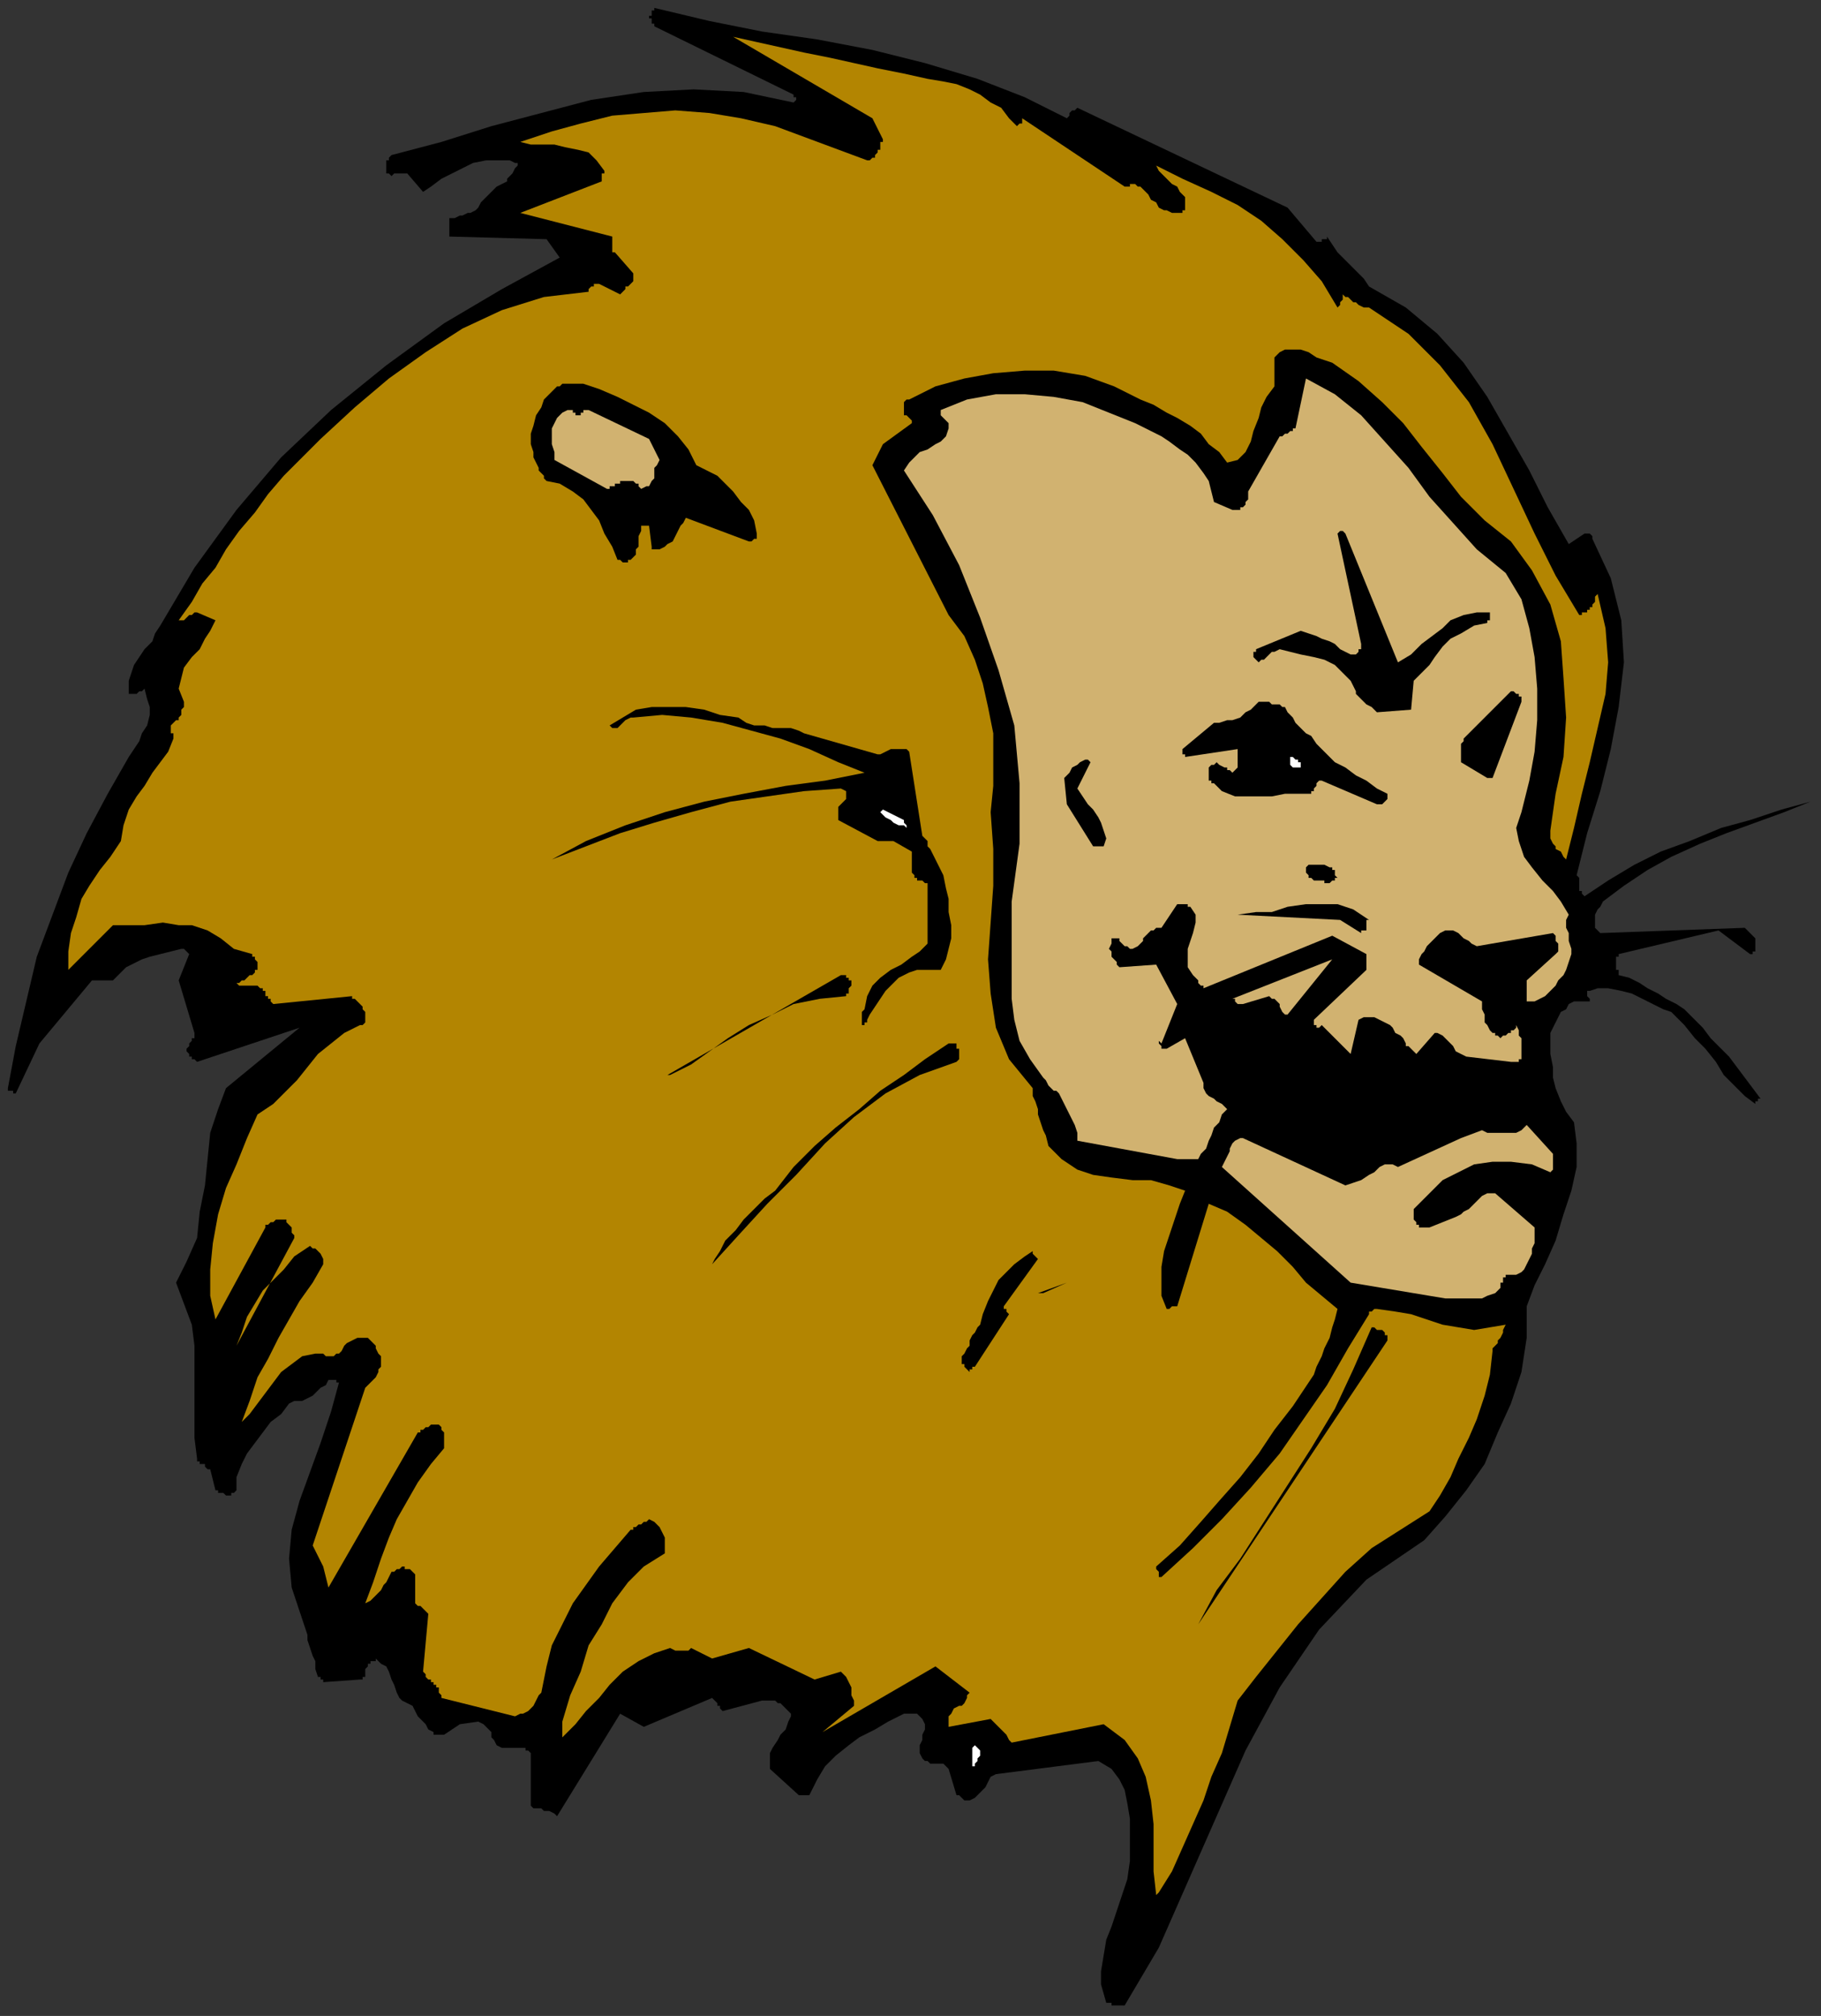 <?xml version="1.0" encoding="UTF-8" standalone="no"?>
<svg
   xmlns:dc="http://purl.org/dc/elements/1.1/"
   xmlns:cc="http://creativecommons.org/ns#"
   xmlns:rdf="http://www.w3.org/1999/02/22-rdf-syntax-ns#"
   xmlns:svg="http://www.w3.org/2000/svg"
   xmlns="http://www.w3.org/2000/svg"
   xmlns:sodipodi="http://sodipodi.sourceforge.net/DTD/sodipodi-0.dtd"
   xmlns:inkscape="http://www.inkscape.org/namespaces/inkscape"
   version="1.0"
   width="183.356mm"
   height="202.935mm"
   id="svg53"
   sodipodi:docname="CCAT013.WMF">
  <rect width="100%" height="100%" fill="#333333" stroke="none"/>
  <sodipodi:namedview
     pagecolor="#ffffff"
     bordercolor="#666666"
     borderopacity="1"
     objecttolerance="10"
     gridtolerance="10"
     guidetolerance="10"
     inkscape:pageopacity="0"
     inkscape:pageshadow="2"
     inkscape:window-width="640"
     inkscape:window-height="480"
     id="namedview55" />
  <defs
     id="defs3">
    <pattern
       id="WMFhbasepattern"
       patternUnits="userSpaceOnUse"
       width="6"
       height="6"
       x="0"
       y="0" />
  </defs>
  <path
     style="fill:none;stroke:none;"
     d="  M 0,0   L 692,0   L 692,766   L 0,766   z "
     id="path5" />
  <path
     style="fill:#000000;fill-rule:evenodd;fill-opacity:1;stroke:none;"
     d="  M 424,763   L 424,763   L 425,763   L 425,763   L 426,763   L 426,763   L 427,763   L 427,763   L 428,763   L 441,741   L 452,716   L 463,691   L 474,666   L 487,642   L 502,620   L 520,601   L 542,586   L 550,577   L 558,567   L 565,557   L 570,545   L 575,534   L 579,522   L 581,509   L 581,497   L 584,489   L 588,481   L 592,472   L 595,462   L 598,453   L 600,444   L 600,435   L 599,427   L 596,423   L 594,419   L 592,414   L 591,410   L 591,406   L 590,401   L 590,397   L 590,393   L 591,391   L 592,389   L 593,387   L 594,385   L 596,384   L 597,382   L 599,381   L 601,381   L 601,381   L 602,381   L 602,381   L 603,381   L 603,381   L 604,381   L 605,381   L 605,381   L 605,380   L 605,380   L 605,380   L 604,379   L 604,379   L 604,378   L 604,377   L 605,377   L 608,376   L 612,376   L 617,377   L 621,378   L 625,380   L 629,382   L 633,384   L 636,385   L 641,390   L 645,395   L 649,399   L 653,404   L 656,409   L 660,413   L 664,417   L 668,420   L 668,419   L 668,419   L 668,419   L 669,419   L 669,419   L 669,418   L 669,418   L 670,418   L 667,414   L 664,410   L 661,406   L 658,402   L 655,399   L 651,395   L 648,391   L 644,387   L 641,384   L 638,382   L 634,380   L 631,378   L 627,376   L 624,374   L 620,372   L 616,371   L 616,371   L 616,370   L 616,370   L 616,369   L 615,369   L 615,368   L 615,368   L 615,367   L 615,367   L 615,366   L 615,365   L 615,365   L 615,364   L 616,364   L 616,364   L 616,363   L 654,354   L 666,363   L 666,363   L 666,363   L 667,363   L 667,363   L 667,362   L 667,362   L 668,362   L 668,361   L 668,360   L 668,358   L 668,357   L 667,356   L 666,355   L 666,355   L 665,354   L 664,353   L 609,355   L 608,354   L 607,353   L 607,351   L 607,350   L 607,348   L 608,346   L 609,345   L 610,343   L 618,337   L 627,331   L 636,326   L 647,321   L 657,317   L 668,313   L 679,309   L 689,305   L 678,308   L 666,312   L 655,315   L 643,320   L 632,324   L 622,329   L 612,335   L 603,341   L 602,340   L 602,339   L 601,339   L 601,338   L 601,337   L 601,335   L 601,334   L 600,333   L 604,317   L 609,301   L 613,285   L 616,269   L 618,252   L 617,236   L 613,220   L 606,205   L 606,204   L 606,204   L 606,204   L 605,203   L 605,203   L 604,203   L 604,203   L 603,203   L 597,207   L 589,193   L 582,179   L 574,165   L 566,151   L 557,138   L 547,127   L 535,117   L 521,109   L 519,106   L 517,104   L 515,102   L 513,100   L 511,98   L 509,96   L 507,93   L 505,90   L 505,91   L 504,91   L 504,91   L 503,91   L 503,92   L 502,92   L 501,92   L 501,92   L 490,79   L 410,41   L 410,41   L 409,42   L 408,42   L 408,42   L 407,43   L 407,44   L 406,45   L 406,45   L 390,37   L 372,30   L 352,24   L 332,19   L 311,15   L 290,12   L 270,8   L 249,3   L 249,3   L 249,3   L 249,4   L 248,4   L 248,4   L 248,5   L 248,6   L 247,6   L 247,7   L 248,7   L 248,8   L 248,8   L 248,9   L 249,9   L 249,9   L 249,10   L 302,36   L 302,36   L 302,36   L 302,37   L 303,37   L 303,38   L 303,38   L 303,38   L 302,39   L 283,35   L 264,34   L 245,35   L 225,38   L 206,43   L 187,48   L 168,54   L 149,59   L 148,60   L 148,60   L 148,60   L 148,60   L 148,60   L 148,61   L 147,61   L 147,61   L 147,62   L 147,62   L 147,62   L 147,63   L 147,63   L 147,64   L 147,64   L 147,65   L 147,66   L 148,66   L 149,67   L 150,66   L 151,66   L 153,66   L 154,66   L 155,66   L 161,73   L 164,71   L 168,68   L 172,66   L 176,64   L 180,62   L 185,61   L 189,61   L 194,61   L 196,62   L 197,62   L 197,63   L 196,64   L 195,66   L 194,67   L 193,68   L 193,69   L 191,70   L 189,71   L 188,72   L 187,73   L 185,75   L 184,76   L 183,77   L 182,79   L 182,79   L 181,80   L 179,81   L 178,81   L 176,82   L 175,82   L 173,83   L 171,83   L 171,90   L 208,91   L 213,98   L 191,110   L 169,123   L 147,139   L 126,156   L 107,174   L 90,194   L 74,216   L 61,238   L 59,241   L 58,244   L 55,247   L 53,250   L 51,253   L 50,256   L 49,259   L 49,263   L 49,264   L 50,264   L 50,264   L 51,264   L 52,264   L 53,263   L 54,263   L 55,262   L 56,266   L 57,269   L 57,272   L 56,276   L 54,279   L 53,282   L 51,285   L 49,288   L 41,302   L 33,317   L 26,332   L 20,348   L 14,364   L 10,381   L 6,398   L 3,414   L 3,415   L 3,415   L 3,415   L 4,415   L 4,415   L 5,415   L 5,416   L 6,416   L 15,397   L 35,373   L 43,373   L 45,371   L 48,368   L 50,367   L 54,365   L 57,364   L 61,363   L 65,362   L 69,361   L 69,361   L 70,361   L 70,361   L 71,362   L 71,362   L 71,362   L 72,363   L 72,363   L 68,373   L 74,393   L 74,394   L 74,394   L 74,395   L 73,395   L 73,396   L 72,397   L 72,398   L 71,399   L 71,399   L 71,400   L 72,401   L 72,402   L 73,402   L 73,403   L 74,403   L 75,404   L 114,391   L 86,414   L 83,422   L 80,431   L 79,441   L 78,451   L 76,461   L 75,471   L 71,480   L 67,488   L 70,496   L 73,504   L 74,512   L 74,521   L 74,530   L 74,538   L 74,547   L 75,555   L 75,556   L 76,556   L 76,557   L 77,557   L 78,557   L 78,558   L 79,559   L 80,559   L 82,567   L 83,567   L 83,568   L 84,568   L 84,568   L 84,568   L 85,568   L 86,569   L 86,569   L 87,569   L 87,569   L 88,569   L 88,568   L 89,568   L 89,568   L 89,568   L 90,567   L 90,562   L 92,557   L 94,553   L 97,549   L 100,545   L 103,541   L 107,538   L 110,534   L 112,533   L 115,533   L 117,532   L 119,531   L 120,530   L 122,528   L 124,527   L 125,525   L 126,525   L 126,525   L 127,525   L 127,525   L 127,525   L 128,525   L 128,526   L 129,526   L 126,537   L 122,549   L 118,560   L 114,571   L 111,582   L 110,593   L 111,604   L 115,616   L 116,619   L 117,622   L 117,624   L 118,627   L 119,630   L 120,632   L 120,635   L 121,638   L 121,638   L 122,638   L 122,638   L 122,639   L 122,639   L 123,639   L 123,640   L 123,640   L 137,639   L 138,639   L 138,638   L 139,638   L 139,637   L 139,636   L 139,635   L 140,634   L 140,634   L 140,633   L 140,633   L 141,633   L 141,633   L 141,632   L 142,632   L 143,632   L 143,631   L 145,633   L 147,634   L 148,636   L 149,639   L 150,641   L 151,644   L 152,646   L 153,647   L 155,648   L 157,649   L 158,651   L 159,653   L 161,655   L 162,656   L 163,658   L 165,659   L 165,660   L 166,660   L 166,660   L 167,660   L 167,660   L 168,660   L 168,660   L 169,660   L 175,656   L 182,655   L 184,656   L 185,657   L 186,658   L 187,659   L 187,661   L 188,662   L 189,664   L 191,665   L 198,665   L 199,665   L 199,665   L 199,665   L 200,665   L 200,666   L 201,666   L 201,666   L 202,667   L 202,687   L 202,687   L 203,688   L 205,688   L 206,688   L 207,689   L 209,689   L 211,690   L 212,691   L 236,652   L 245,657   L 271,646   L 271,646   L 272,647   L 272,647   L 273,648   L 273,649   L 274,649   L 274,650   L 275,651   L 290,647   L 291,647   L 291,647   L 292,647   L 292,647   L 293,647   L 294,647   L 294,647   L 295,647   L 295,647   L 296,648   L 297,648   L 298,649   L 299,650   L 300,651   L 301,652   L 301,653   L 300,655   L 299,658   L 297,660   L 296,662   L 294,665   L 293,667   L 293,670   L 293,673   L 304,683   L 305,683   L 305,683   L 306,683   L 306,683   L 307,683   L 307,683   L 308,683   L 308,683   L 311,677   L 314,672   L 318,668   L 323,664   L 327,661   L 333,658   L 338,655   L 344,652   L 345,652   L 345,652   L 346,652   L 347,652   L 348,652   L 348,652   L 349,652   L 349,652   L 351,654   L 352,656   L 352,658   L 351,660   L 351,662   L 350,664   L 350,667   L 351,669   L 352,670   L 353,670   L 354,671   L 356,671   L 357,671   L 359,671   L 360,672   L 361,673   L 364,683   L 365,683   L 365,683   L 365,683   L 366,684   L 366,684   L 366,684   L 367,685   L 367,685   L 369,685   L 371,684   L 372,683   L 374,681   L 375,680   L 376,678   L 377,676   L 379,675   L 418,670   L 423,673   L 426,677   L 428,681   L 429,686   L 430,692   L 430,697   L 430,703   L 430,708   L 429,715   L 427,721   L 425,727   L 423,733   L 421,738   L 420,744   L 419,750   L 419,755   L 421,762   L 422,762   L 422,762   L 422,762   L 423,762   L 423,762   L 423,763   L 424,763   L 424,763  z "
     id="path7" />
  <path
     style="fill:#ffffff;fill-rule:evenodd;fill-opacity:1;stroke:none;"
     d="  M 432,733   L 432,733   L 432,733   L 432,732   L 432,732   L 432,731   L 432,731   L 432,730   L 432,730   L 432,730   L 432,731   L 432,731   L 432,732   L 432,732   L 432,733   L 432,733   L 432,733  z "
     id="path9" />
  <path
     style="fill:#b38501;fill-rule:evenodd;fill-opacity:1;stroke:none;"
     d="  M 441,720   L 446,712   L 450,703   L 454,694   L 458,685   L 461,676   L 465,667   L 468,657   L 471,647   L 478,638   L 486,628   L 494,618   L 503,608   L 512,598   L 522,589   L 533,582   L 544,575   L 548,569   L 552,562   L 555,555   L 559,547   L 562,540   L 565,531   L 567,523   L 568,514   L 568,513   L 569,512   L 570,511   L 570,510   L 571,509   L 572,507   L 572,506   L 573,504   L 567,505   L 561,506   L 555,505   L 549,504   L 543,502   L 537,500   L 531,499   L 524,498   L 524,498   L 523,498   L 523,498   L 522,499   L 522,499   L 521,499   L 521,500   L 521,500   L 513,513   L 505,527   L 496,540   L 487,553   L 476,566   L 465,578   L 454,589   L 442,600   L 441,600   L 441,600   L 441,599   L 441,599   L 441,598   L 441,598   L 440,597   L 440,596   L 449,588   L 457,579   L 464,571   L 472,562   L 479,553   L 485,544   L 492,535   L 498,526   L 500,523   L 501,520   L 503,516   L 504,513   L 506,509   L 507,505   L 508,502   L 509,498   L 503,493   L 497,488   L 492,482   L 486,476   L 480,471   L 474,466   L 467,461   L 460,458   L 448,497   L 447,497   L 447,497   L 447,497   L 446,497   L 446,497   L 445,498   L 444,498   L 444,498   L 442,493   L 442,487   L 442,482   L 443,476   L 445,470   L 447,464   L 449,458   L 451,453   L 445,451   L 438,449   L 431,449   L 423,448   L 416,447   L 410,445   L 404,441   L 399,436   L 398,432   L 397,430   L 396,427   L 395,424   L 395,422   L 394,419   L 393,417   L 393,414   L 384,403   L 379,391   L 377,378   L 376,365   L 377,351   L 378,337   L 378,323   L 377,309   L 378,299   L 378,289   L 378,279   L 376,269   L 374,260   L 371,251   L 367,242   L 361,234   L 332,177   L 336,169   L 347,161   L 347,160   L 347,160   L 346,159   L 346,159   L 345,158   L 344,158   L 344,157   L 344,156   L 344,155   L 344,155   L 344,154   L 344,153   L 344,153   L 345,152   L 345,152   L 346,152   L 356,147   L 367,144   L 378,142   L 390,141   L 401,141   L 413,143   L 424,147   L 434,152   L 439,154   L 444,157   L 448,159   L 453,162   L 457,165   L 460,169   L 464,172   L 467,176   L 471,175   L 474,172   L 476,168   L 477,164   L 479,159   L 480,155   L 482,151   L 485,147   L 485,136   L 487,134   L 489,133   L 492,133   L 495,133   L 498,134   L 501,136   L 504,137   L 507,138   L 517,145   L 526,153   L 534,161   L 541,170   L 549,180   L 556,189   L 565,198   L 575,206   L 583,217   L 590,230   L 594,244   L 595,258   L 596,273   L 595,288   L 592,302   L 590,316   L 590,318   L 590,319   L 591,321   L 592,322   L 592,323   L 594,324   L 595,326   L 596,327   L 599,315   L 602,302   L 605,290   L 608,277   L 611,264   L 612,252   L 611,239   L 608,226   L 607,227   L 607,227   L 607,228   L 607,229   L 606,230   L 606,231   L 605,231   L 605,232   L 604,232   L 604,232   L 604,233   L 603,233   L 603,233   L 602,233   L 602,234   L 601,234   L 592,219   L 584,203   L 576,186   L 568,169   L 559,153   L 548,139   L 536,127   L 521,117   L 519,117   L 517,116   L 516,115   L 515,115   L 514,114   L 513,113   L 512,113   L 511,112   L 511,112   L 511,113   L 511,114   L 511,114   L 510,115   L 510,116   L 509,117   L 509,117   L 503,107   L 496,99   L 488,91   L 480,84   L 471,78   L 461,73   L 450,68   L 440,63   L 441,65   L 443,67   L 444,68   L 446,70   L 448,71   L 449,73   L 451,75   L 451,76   L 451,77   L 451,78   L 451,78   L 451,79   L 451,79   L 451,80   L 450,80   L 450,81   L 449,81   L 449,81   L 448,81   L 448,81   L 447,81   L 447,81   L 446,81   L 446,81   L 444,80   L 443,80   L 441,79   L 440,77   L 438,76   L 437,74   L 436,73   L 434,71   L 433,71   L 433,71   L 432,70   L 431,70   L 430,70   L 430,71   L 429,71   L 428,71   L 389,45   L 389,46   L 389,46   L 389,47   L 389,47   L 388,47   L 388,47   L 387,48   L 387,48   L 384,45   L 381,41   L 377,39   L 373,36   L 369,34   L 364,32   L 359,31   L 353,30   L 344,28   L 334,26   L 325,24   L 316,22   L 306,20   L 297,18   L 288,16   L 279,14   L 332,45   L 336,53   L 336,54   L 335,54   L 335,54   L 335,55   L 335,56   L 335,56   L 335,57   L 334,57   L 334,58   L 334,58   L 333,59   L 333,60   L 332,60   L 331,61   L 331,61   L 330,61   L 295,48   L 282,45   L 270,43   L 257,42   L 245,43   L 233,44   L 221,47   L 210,50   L 198,54   L 202,55   L 206,55   L 211,55   L 215,56   L 220,57   L 224,58   L 227,61   L 230,65   L 230,65   L 230,66   L 229,66   L 229,67   L 229,68   L 229,68   L 229,68   L 229,69   L 198,81   L 233,90   L 233,91   L 233,92   L 233,93   L 233,93   L 233,94   L 233,95   L 233,96   L 234,96   L 241,104   L 241,106   L 241,107   L 240,108   L 239,109   L 238,109   L 238,110   L 237,111   L 236,112   L 228,108   L 227,108   L 227,108   L 226,108   L 226,109   L 225,109   L 225,109   L 224,110   L 224,111   L 207,113   L 191,118   L 176,125   L 162,134   L 148,144   L 135,155   L 122,167   L 108,181   L 102,188   L 97,195   L 91,202   L 86,209   L 82,216   L 77,222   L 73,229   L 68,236   L 69,236   L 70,236   L 71,235   L 71,235   L 72,234   L 73,234   L 74,233   L 75,233   L 82,236   L 80,240   L 78,243   L 76,247   L 73,250   L 70,254   L 69,258   L 68,262   L 70,267   L 70,269   L 69,270   L 69,272   L 68,273   L 68,274   L 67,274   L 66,275   L 65,276   L 65,277   L 65,278   L 65,278   L 65,279   L 66,279   L 66,280   L 66,280   L 66,281   L 64,286   L 61,290   L 58,294   L 55,299   L 52,303   L 49,308   L 47,314   L 46,320   L 42,326   L 38,331   L 34,337   L 31,342   L 29,349   L 27,355   L 26,362   L 26,369   L 43,352   L 49,352   L 55,352   L 62,351   L 68,352   L 73,352   L 79,354   L 84,357   L 89,361   L 96,363   L 96,364   L 97,364   L 97,364   L 97,365   L 97,365   L 98,366   L 98,367   L 98,367   L 98,368   L 98,368   L 98,368   L 98,369   L 97,369   L 97,370   L 97,370   L 96,371   L 95,371   L 95,371   L 94,372   L 94,372   L 93,373   L 92,373   L 91,374   L 90,374   L 90,374   L 91,375   L 92,375   L 92,375   L 93,375   L 94,375   L 95,375   L 96,375   L 97,375   L 97,375   L 98,375   L 98,375   L 99,376   L 99,376   L 100,376   L 100,377   L 101,377   L 101,378   L 101,379   L 102,379   L 102,380   L 103,380   L 103,381   L 104,382   L 134,379   L 134,380   L 135,380   L 136,381   L 137,382   L 138,383   L 138,384   L 139,385   L 139,386   L 139,387   L 139,388   L 139,388   L 139,389   L 139,389   L 138,390   L 138,390   L 137,390   L 131,393   L 126,397   L 121,401   L 117,406   L 113,411   L 108,416   L 104,420   L 98,424   L 94,433   L 90,443   L 86,452   L 83,462   L 81,473   L 80,483   L 80,493   L 82,502   L 101,467   L 101,466   L 102,466   L 103,465   L 104,465   L 105,464   L 106,464   L 107,464   L 108,464   L 109,464   L 109,465   L 110,466   L 110,466   L 111,467   L 111,469   L 112,470   L 112,471   L 90,512   L 92,507   L 94,501   L 97,496   L 100,491   L 104,487   L 108,483   L 112,478   L 118,474   L 119,475   L 120,475   L 121,476   L 121,476   L 122,477   L 123,479   L 123,480   L 123,481   L 119,488   L 114,495   L 110,502   L 106,509   L 102,517   L 98,524   L 95,533   L 92,541   L 95,538   L 98,534   L 101,530   L 104,526   L 107,522   L 111,519   L 115,516   L 120,515   L 121,515   L 122,515   L 123,515   L 124,516   L 125,516   L 126,516   L 127,516   L 128,515   L 129,515   L 130,514   L 131,512   L 132,511   L 134,510   L 136,509   L 137,509   L 139,509   L 140,509   L 141,510   L 142,511   L 143,512   L 143,513   L 144,515   L 145,516   L 145,518   L 145,520   L 144,521   L 144,522   L 143,524   L 142,525   L 141,526   L 140,527   L 139,528   L 119,588   L 123,596   L 125,604   L 159,545   L 160,545   L 160,544   L 161,544   L 162,543   L 163,543   L 164,542   L 165,542   L 167,542   L 168,543   L 168,544   L 169,545   L 169,546   L 169,547   L 169,549   L 169,550   L 169,551   L 164,557   L 159,564   L 155,571   L 151,578   L 148,585   L 145,593   L 142,602   L 139,610   L 141,609   L 142,608   L 144,606   L 145,605   L 146,603   L 147,602   L 148,600   L 149,598   L 149,598   L 150,598   L 150,598   L 151,597   L 151,597   L 152,597   L 152,597   L 153,596   L 154,596   L 154,596   L 154,597   L 155,597   L 155,597   L 156,597   L 157,598   L 157,598   L 158,599   L 158,600   L 158,601   L 158,603   L 158,604   L 158,606   L 158,607   L 158,608   L 158,610   L 158,610   L 159,611   L 160,611   L 161,612   L 161,612   L 162,613   L 163,614   L 161,636   L 161,636   L 162,637   L 162,637   L 162,638   L 163,639   L 164,639   L 164,640   L 165,640   L 165,641   L 166,641   L 166,642   L 167,642   L 167,643   L 167,644   L 168,645   L 168,646   L 196,653   L 198,652   L 199,652   L 201,651   L 202,650   L 203,649   L 204,647   L 205,645   L 206,644   L 208,634   L 210,626   L 214,618   L 218,610   L 223,603   L 228,596   L 234,589   L 240,582   L 241,582   L 241,581   L 242,581   L 243,580   L 244,580   L 245,579   L 246,579   L 247,578   L 249,579   L 250,580   L 251,581   L 252,583   L 253,585   L 253,587   L 253,589   L 253,591   L 245,596   L 239,602   L 233,610   L 229,618   L 224,626   L 221,636   L 217,645   L 214,655   L 214,656   L 214,657   L 214,658   L 214,658   L 214,659   L 214,660   L 214,660   L 214,661   L 219,656   L 223,651   L 228,646   L 232,641   L 237,636   L 243,632   L 249,629   L 255,627   L 257,628   L 258,628   L 259,628   L 260,628   L 261,628   L 261,628   L 262,628   L 263,627   L 271,631   L 285,627   L 310,639   L 320,636   L 321,637   L 322,638   L 323,640   L 324,642   L 324,644   L 324,645   L 325,647   L 325,649   L 313,659   L 356,634   L 369,644   L 368,645   L 368,646   L 367,648   L 366,649   L 365,649   L 363,650   L 362,652   L 361,653   L 361,653   L 361,654   L 361,655   L 361,655   L 361,656   L 361,656   L 361,657   L 361,657   L 377,654   L 378,655   L 379,656   L 380,657   L 381,658   L 382,659   L 383,660   L 384,662   L 385,663   L 420,656   L 428,662   L 433,669   L 436,676   L 438,685   L 439,694   L 439,703   L 439,712   L 440,721   L 440,721   L 440,721   L 440,721   L 440,721   L 441,720   L 441,720   L 441,720   L 441,720  z "
     id="path11" />
  <path
     style="fill:#ffffff;fill-rule:evenodd;fill-opacity:1;stroke:none;"
     d="  M 370,673   L 370,672   L 371,672   L 371,671   L 372,670   L 372,670   L 372,669   L 373,668   L 373,667   L 373,667   L 373,666   L 372,665   L 372,665   L 371,664   L 370,665   L 370,665   L 370,667   L 370,673  z "
     id="path13" />
  <path
     style="fill:#000000;fill-rule:evenodd;fill-opacity:1;stroke:none;"
     d="  M 456,618   L 528,510   L 528,510   L 528,509   L 528,509   L 528,508   L 527,508   L 527,507   L 527,507   L 526,506   L 526,506   L 525,506   L 525,506   L 524,506   L 524,506   L 523,505   L 523,505   L 522,505   L 515,521   L 508,536   L 499,551   L 490,565   L 481,579   L 472,593   L 463,605   L 456,618  z "
     id="path15" />
  <path
     style="fill:#000000;fill-rule:evenodd;fill-opacity:1;stroke:none;"
     d="  M 371,520   L 384,500   L 384,500   L 383,499   L 383,499   L 383,498   L 383,498   L 382,498   L 382,497   L 382,497   L 395,479   L 394,478   L 394,478   L 394,478   L 394,478   L 394,478   L 394,478   L 393,477   L 393,476   L 390,478   L 386,481   L 383,484   L 380,487   L 378,491   L 376,495   L 374,500   L 373,504   L 372,505   L 371,507   L 370,508   L 369,510   L 369,512   L 368,513   L 367,515   L 366,516   L 366,517   L 366,517   L 366,518   L 366,519   L 367,519   L 367,520   L 368,521   L 369,522   L 369,521   L 369,521   L 369,521   L 370,521   L 370,520   L 371,520   L 371,520   L 371,520  z "
     id="path17" />
  <path
     style="fill:#d1b270;fill-rule:evenodd;fill-opacity:1;stroke:none;"
     d="  M 550,494   L 552,494   L 555,494   L 558,494   L 561,494   L 564,494   L 566,493   L 569,492   L 571,490   L 571,490   L 571,490   L 571,489   L 571,489   L 571,488   L 572,488   L 572,487   L 572,486   L 572,486   L 573,486   L 573,485   L 574,485   L 575,485   L 576,485   L 577,485   L 577,485   L 579,484   L 580,483   L 581,481   L 582,479   L 583,477   L 583,475   L 584,473   L 584,471   L 584,471   L 584,470   L 584,470   L 584,469   L 584,469   L 584,468   L 584,467   L 584,467   L 569,454   L 569,454   L 569,454   L 568,454   L 568,454   L 567,454   L 567,454   L 566,454   L 566,454   L 564,455   L 563,456   L 562,457   L 560,459   L 559,460   L 557,461   L 556,462   L 554,463   L 544,467   L 544,467   L 543,467   L 543,467   L 542,467   L 542,467   L 541,467   L 540,467   L 540,466   L 539,466   L 539,465   L 538,464   L 538,463   L 538,462   L 538,461   L 538,460   L 539,459   L 544,454   L 549,449   L 555,446   L 561,443   L 568,442   L 575,442   L 583,443   L 590,446   L 591,445   L 591,444   L 591,444   L 591,443   L 591,442   L 591,441   L 591,440   L 591,439   L 581,428   L 579,430   L 577,431   L 575,431   L 573,431   L 570,431   L 568,431   L 566,431   L 564,430   L 556,433   L 532,444   L 530,443   L 527,443   L 525,444   L 523,446   L 521,447   L 518,449   L 515,450   L 512,451   L 473,433   L 472,433   L 470,434   L 469,435   L 468,437   L 468,438   L 467,440   L 466,442   L 465,444   L 514,488   L 550,494  z "
     id="path19" />
  <path
     style="fill:#000000;fill-rule:evenodd;fill-opacity:1;stroke:none;"
     d="  M 397,492   L 406,488   L 395,492   L 395,492   L 396,492   L 396,492   L 396,492   L 396,492   L 396,492   L 397,492   L 397,492  z "
     id="path21" />
  <path
     style="fill:#000000;fill-rule:evenodd;fill-opacity:1;stroke:none;"
     d="  M 271,481   L 281,470   L 292,458   L 303,447   L 314,435   L 325,425   L 337,416   L 350,409   L 364,404   L 365,403   L 365,403   L 365,402   L 365,402   L 365,401   L 365,400   L 365,399   L 364,399   L 364,398   L 364,398   L 364,398   L 364,397   L 363,397   L 363,397   L 362,397   L 361,397   L 352,403   L 344,409   L 335,415   L 327,422   L 318,429   L 310,436   L 302,444   L 295,453   L 291,456   L 287,460   L 283,464   L 280,468   L 276,472   L 274,476   L 272,479   L 271,481  z "
     id="path23" />
  <path
     style="fill:#d1b270;fill-rule:evenodd;fill-opacity:1;stroke:none;"
     d="  M 448,441   L 456,441   L 457,439   L 459,437   L 460,434   L 461,432   L 462,429   L 464,427   L 465,424   L 467,422   L 466,421   L 465,420   L 463,419   L 462,418   L 460,417   L 459,416   L 458,414   L 458,412   L 451,395   L 444,399   L 444,399   L 443,399   L 442,399   L 442,398   L 441,397   L 441,397   L 441,396   L 442,397   L 448,382   L 440,367   L 426,368   L 425,367   L 425,366   L 424,365   L 423,364   L 423,362   L 422,361   L 423,359   L 423,357   L 424,357   L 425,357   L 426,357   L 426,358   L 427,359   L 428,360   L 429,360   L 430,361   L 431,361   L 433,360   L 434,359   L 435,358   L 435,357   L 436,356   L 437,355   L 438,354   L 438,354   L 439,354   L 439,354   L 440,353   L 440,353   L 441,353   L 441,353   L 442,353   L 448,344   L 449,344   L 449,344   L 450,344   L 451,344   L 452,344   L 452,345   L 453,345   L 453,345   L 455,348   L 455,351   L 454,355   L 453,358   L 452,361   L 452,365   L 452,368   L 454,371   L 455,372   L 455,372   L 456,373   L 456,374   L 457,375   L 457,375   L 458,375   L 458,376   L 507,356   L 520,363   L 520,364   L 520,365   L 520,365   L 520,366   L 520,366   L 520,367   L 520,368   L 520,369   L 500,388   L 500,389   L 500,390   L 500,390   L 501,390   L 501,391   L 501,391   L 502,391   L 503,390   L 514,401   L 517,388   L 519,387   L 521,387   L 523,387   L 525,388   L 527,389   L 529,390   L 530,391   L 531,393   L 533,394   L 534,395   L 535,397   L 535,398   L 536,398   L 537,399   L 538,400   L 539,401   L 546,393   L 547,393   L 549,394   L 550,395   L 552,397   L 553,398   L 554,400   L 556,401   L 558,402   L 575,404   L 576,404   L 576,404   L 577,404   L 577,404   L 578,404   L 578,403   L 578,403   L 579,403   L 579,401   L 579,400   L 579,398   L 579,397   L 579,395   L 578,394   L 578,392   L 577,390   L 577,391   L 576,392   L 575,392   L 575,393   L 574,393   L 573,394   L 572,394   L 571,395   L 571,395   L 570,394   L 570,394   L 569,394   L 569,394   L 569,393   L 568,393   L 568,393   L 567,392   L 566,390   L 565,389   L 565,387   L 565,386   L 564,384   L 564,382   L 564,381   L 540,367   L 540,365   L 541,363   L 542,362   L 543,360   L 545,358   L 547,356   L 548,355   L 550,354   L 552,354   L 553,354   L 555,355   L 556,356   L 557,357   L 559,358   L 560,359   L 562,360   L 591,355   L 592,356   L 592,357   L 592,358   L 593,359   L 593,360   L 593,361   L 593,362   L 592,363   L 581,373   L 581,381   L 584,381   L 586,380   L 588,379   L 590,377   L 592,375   L 593,373   L 595,371   L 596,369   L 597,366   L 598,363   L 598,361   L 597,358   L 597,355   L 596,353   L 596,350   L 597,348   L 594,343   L 591,339   L 587,335   L 583,330   L 580,326   L 578,320   L 577,315   L 579,309   L 582,297   L 584,286   L 585,274   L 585,262   L 584,250   L 582,239   L 579,228   L 573,218   L 562,209   L 553,199   L 544,189   L 536,178   L 527,168   L 518,158   L 508,150   L 497,144   L 493,163   L 492,163   L 492,164   L 491,164   L 491,164   L 490,165   L 489,165   L 488,166   L 487,166   L 475,187   L 475,188   L 475,188   L 475,189   L 475,190   L 474,191   L 474,191   L 474,192   L 473,193   L 473,193   L 473,193   L 472,193   L 472,194   L 471,194   L 471,194   L 470,194   L 469,194   L 462,191   L 461,187   L 460,183   L 458,180   L 455,176   L 452,173   L 449,171   L 445,168   L 442,166   L 432,161   L 422,157   L 412,153   L 401,151   L 390,150   L 379,150   L 368,152   L 358,156   L 358,157   L 358,158   L 359,159   L 359,159   L 360,160   L 361,161   L 361,162   L 361,163   L 360,166   L 358,168   L 356,169   L 353,171   L 350,172   L 348,174   L 346,176   L 344,179   L 355,196   L 365,215   L 373,235   L 380,255   L 386,276   L 388,298   L 388,321   L 385,343   L 385,353   L 385,362   L 385,371   L 385,380   L 386,388   L 388,396   L 392,403   L 397,410   L 398,411   L 399,413   L 399,413   L 400,414   L 401,415   L 401,415   L 402,415   L 403,416   L 404,418   L 405,420   L 406,422   L 407,424   L 408,426   L 409,428   L 410,431   L 410,434   L 448,441  z "
     id="path25" />
  <path
     style="fill:#000000;fill-rule:evenodd;fill-opacity:1;stroke:none;"
     d="  M 255,409   L 263,405   L 270,400   L 277,395   L 285,390   L 294,386   L 302,382   L 312,380   L 322,379   L 322,378   L 323,378   L 323,378   L 323,377   L 323,377   L 323,376   L 324,375   L 324,375   L 324,374   L 324,373   L 323,373   L 323,372   L 322,372   L 322,371   L 321,371   L 320,371   L 254,409   L 254,409   L 254,409   L 254,409   L 255,409   L 255,409   L 255,409   L 255,409   L 255,409  z "
     id="path27" />
  <path
     style="fill:#000000;fill-rule:evenodd;fill-opacity:1;stroke:none;"
     d="  M 330,388   L 331,386   L 333,383   L 335,380   L 337,377   L 340,374   L 342,372   L 346,370   L 349,369   L 351,369   L 352,369   L 353,369   L 354,369   L 355,369   L 356,369   L 357,369   L 358,369   L 360,365   L 361,361   L 362,357   L 362,352   L 361,347   L 361,342   L 360,338   L 359,333   L 358,331   L 357,329   L 356,327   L 355,325   L 354,323   L 353,322   L 353,320   L 351,318   L 346,286   L 345,285   L 344,285   L 342,285   L 341,285   L 339,285   L 337,286   L 335,287   L 334,287   L 306,279   L 304,278   L 301,277   L 298,277   L 294,277   L 291,276   L 287,276   L 284,275   L 281,273   L 274,272   L 268,270   L 261,269   L 255,269   L 248,269   L 242,270   L 237,273   L 232,276   L 233,277   L 234,277   L 235,277   L 236,276   L 237,275   L 238,274   L 240,273   L 241,273   L 252,272   L 263,273   L 275,275   L 286,278   L 297,281   L 308,285   L 319,290   L 329,294   L 314,297   L 299,299   L 283,302   L 268,305   L 253,309   L 238,314   L 223,320   L 210,327   L 223,322   L 236,317   L 249,313   L 263,309   L 278,305   L 292,303   L 306,301   L 320,300   L 322,301   L 322,302   L 322,303   L 322,304   L 321,305   L 320,306   L 319,307   L 319,308   L 319,309   L 319,309   L 319,310   L 319,310   L 319,311   L 319,311   L 319,312   L 319,312   L 334,320   L 335,320   L 335,320   L 336,320   L 337,320   L 337,320   L 338,320   L 339,320   L 340,320   L 347,324   L 347,332   L 348,333   L 348,334   L 349,334   L 349,335   L 350,335   L 351,335   L 352,336   L 353,336   L 353,359   L 350,362   L 347,364   L 343,367   L 339,369   L 335,372   L 332,375   L 330,379   L 329,384   L 328,385   L 328,386   L 328,387   L 328,388   L 328,388   L 328,389   L 328,390   L 329,390   L 329,390   L 329,390   L 329,390   L 329,389   L 330,389   L 330,389   L 330,389   L 330,388  z "
     id="path29" />
  <path
     style="fill:#d1b270;fill-rule:evenodd;fill-opacity:1;stroke:none;"
     d="  M 490,386   L 507,365   L 469,380   L 470,380   L 470,381   L 470,381   L 471,382   L 471,382   L 472,382   L 473,382   L 473,382   L 483,379   L 484,380   L 485,380   L 486,381   L 487,382   L 487,383   L 488,385   L 489,386   L 490,386  z "
     id="path31" />
  <path
     style="fill:#000000;fill-rule:evenodd;fill-opacity:1;stroke:none;"
     d="  M 520,354   L 520,353   L 520,353   L 520,352   L 520,352   L 520,351   L 520,351   L 520,350   L 521,350   L 515,346   L 509,344   L 503,344   L 497,344   L 490,345   L 484,347   L 478,347   L 471,348   L 510,350   L 518,355   L 518,355   L 518,355   L 518,354   L 519,354   L 519,354   L 519,354   L 520,354   L 520,354  z "
     id="path33" />
  <path
     style="fill:#000000;fill-rule:evenodd;fill-opacity:1;stroke:none;"
     d="  M 503,335   L 503,335   L 504,335   L 504,336   L 505,336   L 506,336   L 506,336   L 507,335   L 508,335   L 508,334   L 509,334   L 508,333   L 508,332   L 508,331   L 507,331   L 507,330   L 507,330   L 506,330   L 504,329   L 503,329   L 502,329   L 500,329   L 499,329   L 498,329   L 497,330   L 497,331   L 497,332   L 498,333   L 498,334   L 499,334   L 500,335   L 501,335   L 503,335  z "
     id="path35" />
  <path
     style="fill:#000000;fill-rule:evenodd;fill-opacity:1;stroke:none;"
     d="  M 418,322   L 418,322   L 418,322   L 419,322   L 419,322   L 419,322   L 419,322   L 420,322   L 420,322   L 421,319   L 420,316   L 419,313   L 418,311   L 416,308   L 414,306   L 412,303   L 410,300   L 415,290   L 414,289   L 413,289   L 411,290   L 410,291   L 408,292   L 407,294   L 406,295   L 405,296   L 406,306   L 416,322   L 416,322   L 416,322   L 417,322   L 417,322   L 417,322   L 418,322   L 418,322   L 418,322  z "
     id="path37" />
  <path
     style="fill:#ffffff;fill-rule:evenodd;fill-opacity:1;stroke:none;"
     d="  M 345,314   L 345,314   L 345,314   L 345,314   L 344,313   L 344,313   L 344,313   L 344,312   L 344,312   L 336,308   L 335,309   L 336,310   L 337,311   L 339,312   L 340,313   L 342,314   L 344,314   L 345,315   L 345,315   L 345,315   L 345,314   L 345,314  z "
     id="path39" />
  <path
     style="fill:#000000;fill-rule:evenodd;fill-opacity:1;stroke:none;"
     d="  M 524,306   L 525,306   L 526,306   L 526,306   L 527,305   L 527,305   L 528,304   L 528,303   L 528,302   L 524,300   L 520,297   L 516,295   L 512,292   L 508,290   L 505,287   L 501,283   L 499,280   L 497,279   L 495,277   L 494,276   L 493,275   L 492,273   L 491,272   L 490,271   L 489,269   L 488,269   L 487,268   L 486,268   L 484,268   L 483,267   L 482,267   L 480,267   L 479,267   L 477,269   L 476,270   L 474,271   L 472,273   L 469,274   L 467,274   L 464,275   L 462,275   L 450,285   L 450,285   L 450,286   L 450,286   L 450,286   L 450,287   L 451,287   L 451,288   L 451,288   L 471,285   L 471,292   L 470,293   L 469,294   L 468,293   L 467,293   L 467,292   L 466,292   L 464,291   L 463,290   L 463,290   L 462,291   L 461,291   L 461,291   L 460,292   L 460,293   L 460,293   L 460,294   L 460,295   L 460,295   L 460,296   L 460,296   L 460,297   L 461,297   L 461,298   L 462,298   L 465,301   L 470,303   L 474,303   L 479,303   L 484,303   L 489,302   L 494,302   L 499,302   L 499,301   L 500,301   L 500,300   L 500,300   L 501,299   L 501,298   L 502,297   L 503,297   L 524,306  z "
     id="path41" />
  <path
     style="fill:#000000;fill-rule:evenodd;fill-opacity:1;stroke:none;"
     d="  M 568,296   L 579,267   L 579,266   L 579,266   L 579,265   L 578,265   L 578,264   L 577,264   L 576,263   L 575,263   L 557,281   L 557,282   L 556,283   L 556,284   L 556,285   L 556,286   L 556,288   L 556,289   L 556,290   L 566,296   L 566,296   L 566,296   L 567,296   L 567,296   L 567,296   L 567,296   L 568,296   L 568,296  z "
     id="path43" />
  <path
     style="fill:#ffffff;fill-rule:evenodd;fill-opacity:1;stroke:none;"
     d="  M 493,292   L 493,292   L 493,292   L 493,292   L 494,292   L 494,292   L 495,292   L 495,292   L 495,292   L 495,292   L 495,291   L 495,290   L 494,290   L 494,289   L 493,289   L 492,288   L 492,288   L 491,288   L 491,289   L 491,290   L 491,291   L 491,291   L 492,292   L 492,292   L 493,292  z "
     id="path45" />
  <path
     style="fill:#000000;fill-rule:evenodd;fill-opacity:1;stroke:none;"
     d="  M 524,271   L 537,270   L 538,259   L 541,256   L 544,253   L 546,250   L 549,246   L 552,243   L 556,241   L 561,238   L 566,237   L 566,236   L 566,236   L 567,236   L 567,235   L 567,235   L 567,234   L 567,233   L 567,233   L 562,233   L 557,234   L 552,236   L 549,239   L 545,242   L 541,245   L 537,249   L 532,252   L 512,203   L 512,203   L 512,203   L 511,202   L 511,202   L 511,202   L 510,202   L 510,202   L 509,203   L 518,245   L 518,246   L 518,246   L 518,247   L 517,247   L 517,248   L 516,249   L 515,249   L 514,249   L 512,248   L 510,247   L 508,245   L 506,244   L 503,243   L 501,242   L 498,241   L 495,240   L 478,247   L 478,248   L 477,248   L 477,248   L 477,249   L 477,250   L 477,250   L 478,251   L 478,251   L 479,252   L 480,251   L 481,251   L 482,250   L 483,249   L 484,248   L 485,248   L 487,247   L 491,248   L 495,249   L 500,250   L 504,251   L 508,253   L 511,256   L 514,259   L 516,263   L 516,264   L 517,265   L 518,266   L 519,267   L 520,268   L 522,269   L 523,270   L 524,271  z "
     id="path47" />
  <path
     style="fill:#000000;fill-rule:evenodd;fill-opacity:1;stroke:none;"
     d="  M 238,214   L 238,214   L 238,214   L 238,214   L 239,214   L 239,213   L 239,213   L 240,213   L 240,213   L 241,212   L 242,211   L 242,209   L 243,208   L 243,206   L 243,204   L 244,202   L 244,200   L 244,200   L 245,200   L 245,200   L 245,200   L 245,200   L 246,200   L 246,200   L 247,200   L 248,208   L 248,208   L 248,209   L 249,209   L 249,209   L 250,209   L 250,209   L 251,209   L 251,209   L 253,208   L 254,207   L 256,206   L 257,204   L 258,202   L 259,200   L 260,199   L 261,197   L 285,206   L 285,206   L 286,206   L 287,205   L 287,205   L 288,205   L 288,204   L 288,203   L 288,203   L 287,198   L 285,194   L 282,191   L 279,187   L 276,184   L 273,181   L 269,179   L 265,177   L 262,171   L 258,166   L 253,161   L 247,157   L 241,154   L 235,151   L 228,148   L 222,146   L 220,146   L 219,146   L 218,146   L 216,146   L 215,146   L 214,146   L 213,147   L 212,147   L 210,149   L 207,152   L 206,155   L 204,158   L 203,162   L 202,165   L 202,169   L 203,172   L 203,174   L 204,176   L 205,178   L 205,179   L 206,180   L 207,181   L 207,182   L 208,183   L 213,184   L 218,187   L 222,190   L 225,194   L 228,198   L 230,203   L 233,208   L 235,213   L 235,213   L 235,213   L 236,213   L 236,213   L 236,213   L 237,214   L 237,214   L 238,214  z "
     id="path49" />
  <path
     style="fill:#d1b270;fill-rule:evenodd;fill-opacity:1;stroke:none;"
     d="  M 234,185   L 234,185   L 234,184   L 235,184   L 235,184   L 236,184   L 236,183   L 237,183   L 238,183   L 239,183   L 239,183   L 240,183   L 241,183   L 242,184   L 243,184   L 243,185   L 244,186   L 246,185   L 247,185   L 248,183   L 249,182   L 249,180   L 249,178   L 250,177   L 251,175   L 247,167   L 224,156   L 223,156   L 223,156   L 222,156   L 222,157   L 222,157   L 221,157   L 221,158   L 220,158   L 219,158   L 219,157   L 218,157   L 218,157   L 218,156   L 217,156   L 217,156   L 216,156   L 214,157   L 212,159   L 211,161   L 210,163   L 210,166   L 210,169   L 211,172   L 211,175   L 231,186   L 231,186   L 232,186   L 232,185   L 232,185   L 233,185   L 233,185   L 233,185   L 234,185  z "
     id="path51" />
</svg>
